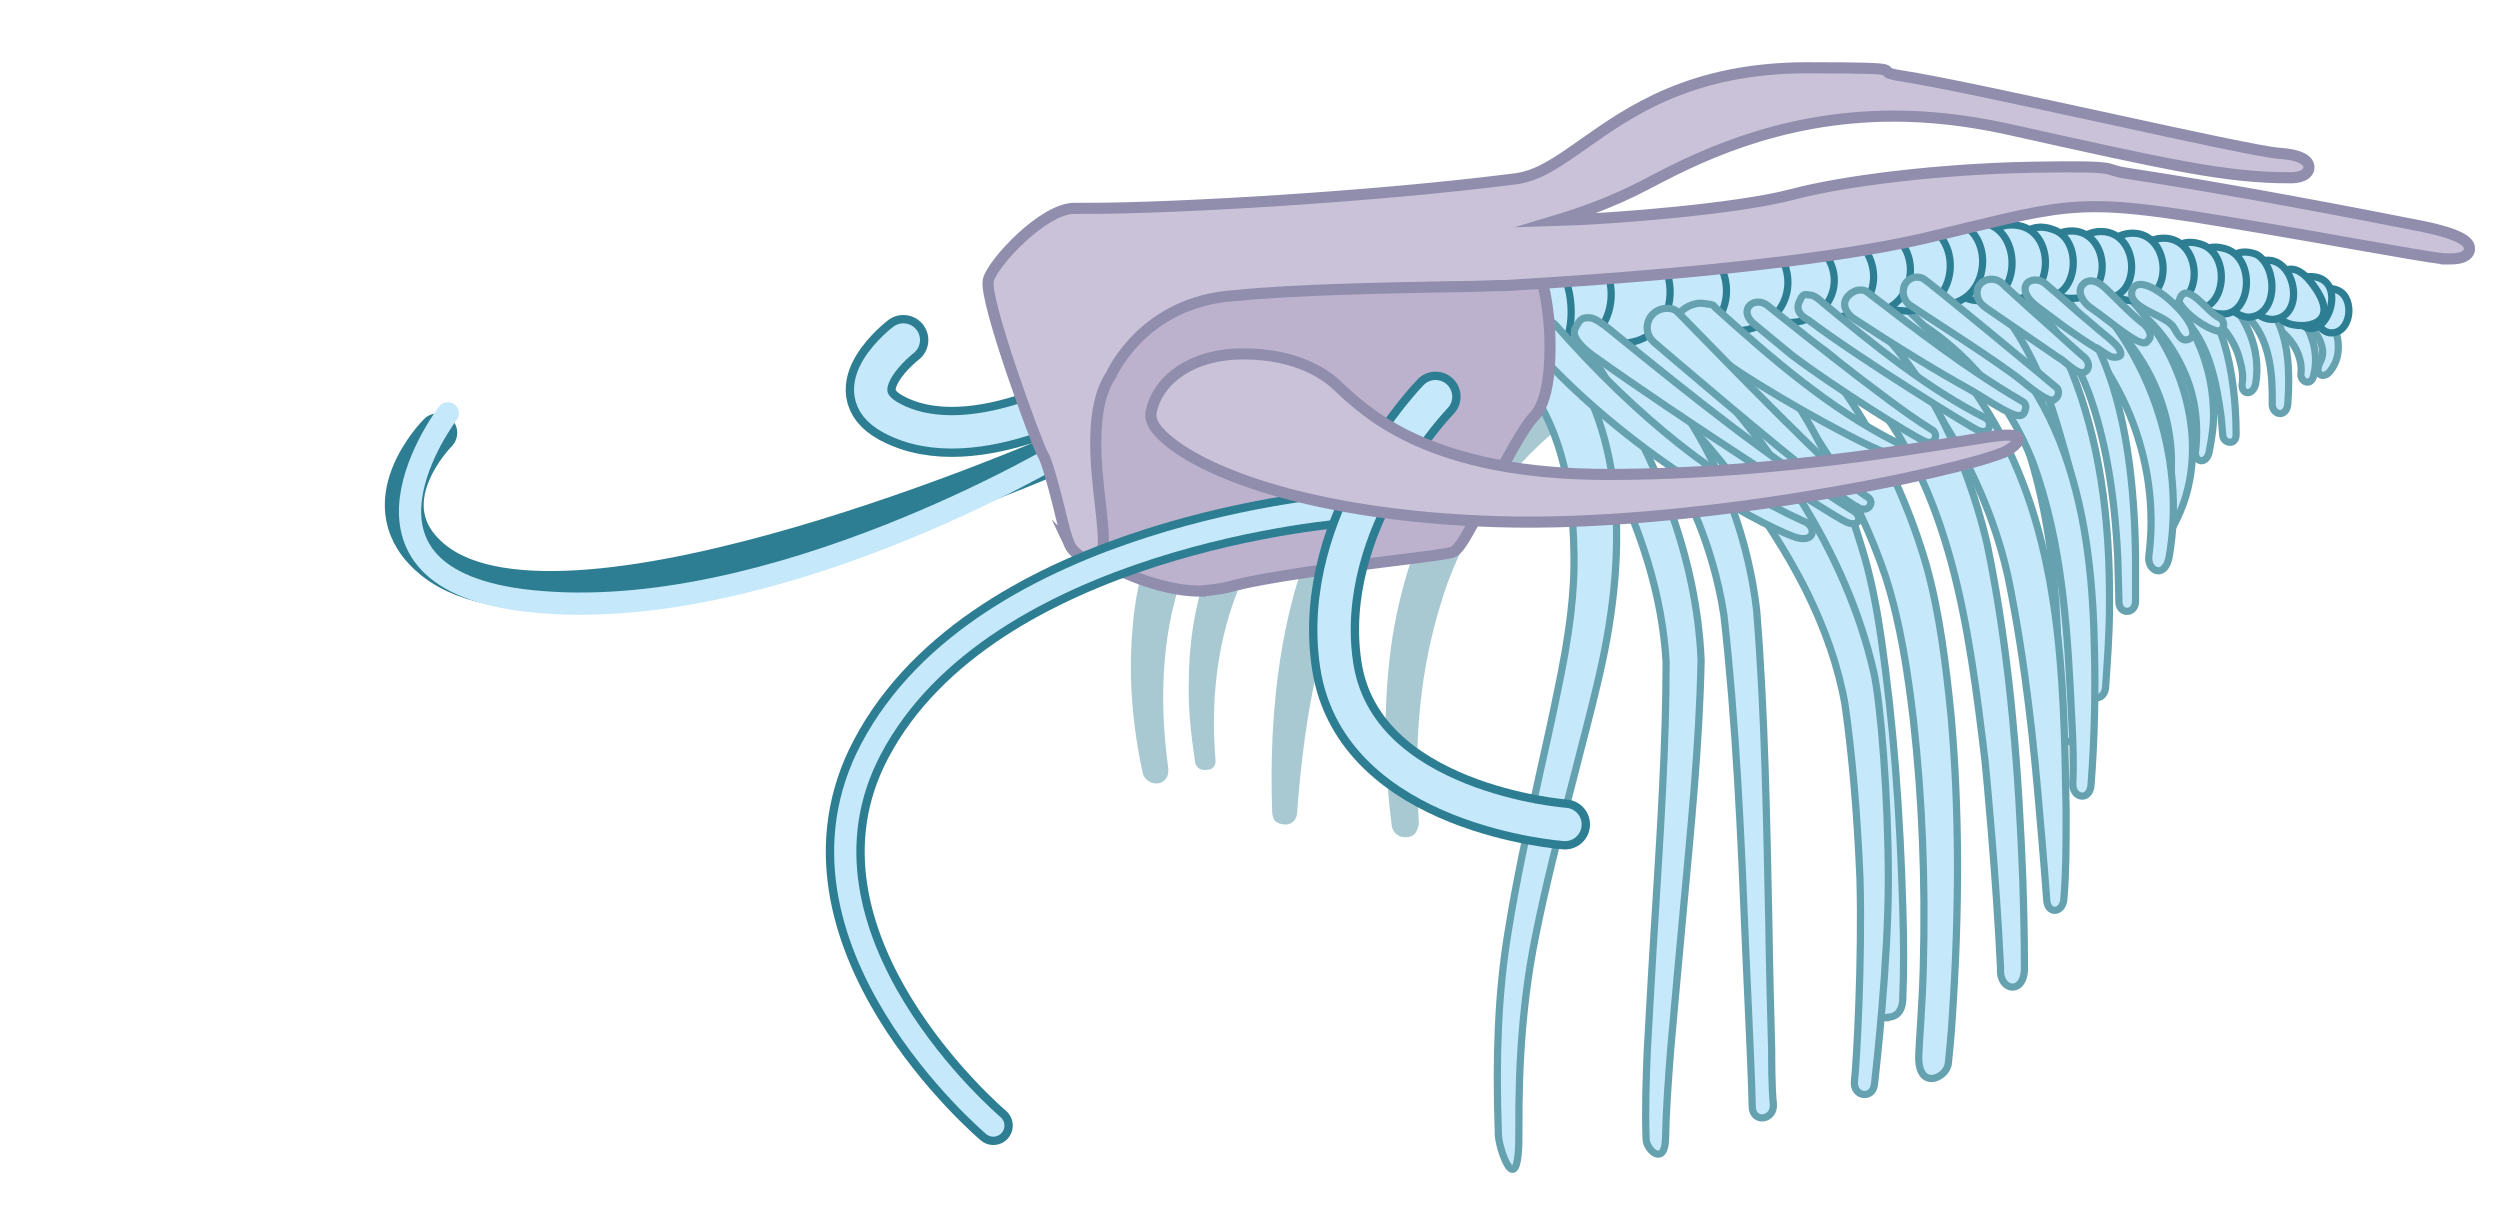 <svg id="kodai1"
		 xmlns="http://www.w3.org/2000/svg"
		 xmlns:xlink="http://www.w3.org/1999/xlink"
		  viewBox="0 0 450 220">
 <defs>
    <style>
      .cls-1 {
        stroke: #2d7e92;
      }

      .cls-1, .cls-2, .cls-3, .cls-4 {
        stroke-miterlimit: 10;
      }

      .cls-1, .cls-3 {
        fill: #c5e9fa;
        stroke-width: 1.3px;
      }

      .cls-5 {
        fill: #a8c9d2;
        stroke-width: 0px;
      }

      .cls-2 {
        fill: #bcb2ce;
      }

      .cls-2, .cls-4 {
        stroke: #908dad;
        stroke-width: 2px;
      }

      .cls-3 {
        stroke: #66a1b0;
      }

      .cls-4 {
        fill: #cac2d8;
      }
      .cls-7 {
				fill: none;
        stroke: #c5e9fa;
				stroke-width: 4px;
      }
      .cls-7_ {
				fill: none;
        stroke: #2d7e92;
				stroke-width: 7px;
      }
      .cls-8 {
				fill: none;
        stroke: #c5e9fa;
				stroke-width: 6px;
      }
      .cls-8_ {
				fill: none;
        stroke: #2d7e92;
				stroke-width: 9px;
      }
    </style>
  </defs>
  <g id="b_ashi_group" data-name="b ashi group">
    <path id="b_ahi4" data-name="b ahi4" class="cls-5" d="M208,141c-1.1,0-2-.8-2.3-1.8-2-9.2-2.6-18.1-1.8-26.5,2.1-26.5,22.6-50.4,51-59.3.6,0,1.2-.2,1.7-.2,3.3,0,5.4,2.6,5.7,5.3.3,2.6-1,5.5-4.6,6.4-20.7,5.2-37.6,19.4-44.2,36.9-4.1,10.5-5.1,22.8-3.2,36.6,0,.6,0,1.2-.4,1.7-.7,1.1-1.9.9-1.9.9h0Z"/>
    <path id="b_ahi3" data-name="b ahi3" class="cls-5" d="M216.8,138.6c-.9,0-1.6-.6-1.7-1.5-.7-4.8-1.3-9.8-1.1-14.9.1-17.9,7.6-34.2,21.7-47.4,12.1-11.2,28.9-20,47.4-24.5h1.5c4,0,6.3,3.1,6.5,6.1s-1.4,6.4-5.7,7.1c-13.7,2.3-47.1,10.8-61,39.2-4.7,9.6-6.7,21.4-5.6,34.2,0,.5-.1,1-.5,1.3-.3.4-1.5.4-1.5.4h0Z"/>
    <path id="b_ahi2" data-name="b ahi2" class="cls-5" d="M229,146.4c-.7-18.5,1.1-52,21.5-69.7,3.9-3.1,8.2-5.8,12.4-8.4,6.9-4.1,15.1-8.6,23.9-10.9,1.7-.4,2.9-.6,4.6-.7h.1c2.5,0,4.6,2,4.6,4.5s-1.9,4.6-4.4,4.7h-.4c-3.8.9-7.3,2.5-11.3,4.4-8.4,4.2-16.4,8.8-23.7,13.8-12.9,10.4-20.6,31.3-22.8,62,0,1.5-1.1,2.5-2.4,2.3s-1.9-.5-2.1-2Z"/>
    <path id="b_ahi1" data-name="b ahi1" class="cls-5" d="M252.9,150.7c-1.2,0-2.3-.9-2.4-2.2-1.5-11.8-1.5-23.3.2-34.2,1.6-9.5,4.5-18.2,8.6-25.8,10-18.6,28.6-32.5,49.8-37.1h1.1c3.6,0,5.6,2.8,5.8,5.5s-1.3,5.7-5.2,6.3c-24,3.9-44.7,22.2-51.5,45.6-3.6,11.6-4.9,24.4-3.9,39.3,0,.7-.3,1.3-.6,1.8-.6.9-1.9.8-1.9.8h0Z"/>
  </g>
  <g id="ashi">
		<g id="ashi_back">
			<path id="ashi20" class="cls-3" stroke-linejoin="round" d="M417.6,65.2c1.1-1.8.1-4.2-1.1-5.7-.4-.6-.5-1.3-.2-1.9.3-.6,1-1,1.7-1s1.2.3,1.5.9c1.5,2.6,2.2,6.4,0,9.2-1,1.5-3.1,1.1-1.9-1.5Z"/>
			<path id="ashi19" class="cls-3" stroke-linejoin="round" d="M414.2,67c.2-3-1.6-6.2-4.7-8.2-.9-.6-1.3-1.6-1-2.6s1.2-1.7,2.2-1.7,1.1.2,1.6.6c3.7,3.5,5.2,8.1,4.2,12.3-.4,2.4-2.7,1.3-2.3-.4Z"/>
			<path id="ashi18" class="cls-3" stroke-linejoin="round" d="M409,72.6c.1-5.1-.4-10.9-3.7-14.8-.4-.4-.8-.8-1.2-.9-.9-.4-1.4-1.3-1.2-2.3.2-1,1-1.7,2-1.7s.6,0,.9.2h.1c6.1,3.9,6.4,12.6,5.9,19.7-.3,2.5-2.9,1.9-2.8-.2Z"/>
			<path id="ashi17" class="cls-3" stroke-linejoin="round" d="M403.6,69c.2-1.2,0-2.7-.4-4-.8-3.6-3.4-7-6.7-9.1-.9-.6-1.3-1.6-1-2.5.3-1,1.2-1.7,2.2-1.7s1,.2,1.4.5c5.3,4.2,8,10.9,6.9,17-.6,2.2-2.7,1.8-2.4-.2Z"/>
			<path id="ashi16" class="cls-3" stroke-linejoin="round" d="M400.1,78.4c-.1-1.4-.3-3.2-.3-3.4h0c-.9-6.6-2.3-13.4-6.8-17.8-.7-.6-1.4-1.1-1.9-1.2-1.5-.5-2-1.9-1.8-3,.2-1.3,1.3-2.3,2.6-2.3s.6,0,.9,0h.1c6.9,3.7,9.6,16.1,9.6,27.5,0,2.1-2.3,1.6-2.4.2Z"/>
			<path id="ashi15" class="cls-3" stroke-linejoin="round" d="M395.2,81.2c.6-5.3-.2-10.3-2.2-14.6-2-4.4-5.1-8.4-8.9-11.3-1.1-.8-1.6-2.1-1.2-3.3.4-1.3,1.6-2.2,2.9-2.2s1.4.3,2,.8c6.5,6.1,10.3,14.4,10.6,22.8.2,2.8-.3,5.6-.8,8.2-.7,2.2-2.7,1.4-2.4-.4Z"/>
			<path id="ashi14" class="cls-3" stroke-linejoin="round" d="M389.4,92.4c4.4-13.2-1.4-29.3-13.5-37.5-1.2-.7-1.7-2-1.3-3.3.4-1.3,1.5-2.2,2.8-2.2s1.2.2,1.8.6c13.4,10.4,19.4,29.5,12.7,43.3s-3.6,1.8-2.5-.9Z"/>
			<path id="ashi13" class="cls-3" stroke-linejoin="round" d="M386.8,100c2.2-17-5-34.8-18.3-45.3-1.2-.9-1.6-2.2-1.1-3.6.5-1.3,1.7-2.3,3.1-2.3s1.5.3,2.1.8c14.1,12.5,21.1,32.5,17.8,50.9-.9,3.8-4,2.2-3.6-.5Z"/>
			<path id="ashi12" class="cls-3" stroke-linejoin="round" d="M381.4,108l-.2-7.6c-.6-12-2.3-21.5-5.2-29.6-1.9-4.9-5.1-11.9-10.9-16.1-.3-.2-.5-.4-.8-.6-.2,0-.5-.3-.8-.5-1.3-.9-1.6-2.6-.7-3.9.5-.8,1.4-1.2,2.3-1.2s1.3.2,1.8.7c11.4,8.1,17.2,24.9,17.5,51.2v7.8c0,2.5-3.2,2.5-3-.2Z"/>
			<path id="ashi11" class="cls-3" stroke-linejoin="round" d="M376.1,123.6c.1-5.8,0-11.5-.2-16.4l-.6-7c-.2-1.5-.7-5.4-.9-6.9-2.4-13.7-6.1-23.8-11.6-31.7-1.9-2.7-3.8-4.8-5.8-6-1.4-1.1-1.8-2.6-1.3-4.1s2-2.6,3.5-2.6,1.5.3,2.2.8c5.8,4.4,9,11.2,11.5,17.1,4.8,12,7,25.9,6.8,42.7,0,4.6-.4,9.8-.7,14.3-.3,2.5-3,2.3-2.9-.2Z"/>
			<path id="ashi10" class="cls-3" stroke-linejoin="round" d="M370.6,131.5c0-21.4-.3-40.1-9.4-60.9-2.7-5.4-5.2-9.2-8.1-12.2-1.7-2.3-6.2-4-4.7-7.4.9-2.5,4.5-3.4,6.1-1.4,19,17,20.9,48.9,20.4,71.4s-.4,8.7-.5,10.6-3.8,3.1-3.8-.1Z"/>
		</g>
    <path id="ashi9" class="cls-3" stroke-linejoin="round" d="M373.1,141c.2-4.1,0-8.1-.2-11.9-.7-14.6-1.5-31.2-7.1-46.2-4.3-10.8-11.9-19.8-21.4-25.5-1.2-.7-1.7-2-1.3-3.3.4-1.3,1.5-2.2,2.8-2.2s1,0,1.5.4c25.4,14.3,29.2,42.1,29.6,64.7.2,8.1,0,16.2-.6,24.1-.1,3.2-3.4,2.7-3.3-.1Z"/>
    <path id="ashi8" class="cls-3" stroke-linejoin="round" d="M368.4,161.8s-.8-10.5-1.2-14.6c-1-12.1-2.6-28-5.7-43.1-1.9-8.8-5.4-17.5-10.3-25.9-4.8-8.1-9.7-14.2-15.1-18.9h0c-.2-.2-.6-.5-1.3-1l-1.2-.8c-1.4-.9-2.1-2.4-1.6-4s1.9-2.7,3.4-2.7,1.2.2,1.8.4c9.1,5.6,15.3,14.4,20.7,23.1,13.1,21.3,13.6,46.8,14,71.5v1.7c0,4.7,0,9.5-.4,14.3-.2,2.7-3.1,2.8-3.1,0Z"/>
    <path id="ashi7" class="cls-3" stroke-linejoin="round" d="M360.1,174.3c-.8-16.8-2.6-35.5-2.8-37.4-2.9-24-6-48.9-22-67.4-3.7-4-6.9-7-11-8.9-2.7-1.3-3.2-3.7-2.7-5.5.5-2.3,2.5-3.9,4.7-3.9s1.6.2,2.4.6c19.8,11.5,27.2,38.3,29,46.2,4.3,20.7,5.7,42.1,6.4,60.2.2,6.2.3,11.3.3,16.1s-4.6,4.2-4.3,0Z"/>
    <path id="ashi6" class="cls-3" stroke-linejoin="round" d="M345.4,189.5c0-1.1.7-10.1.8-15.6.4-15.2-.2-30.2-1.8-44.4-1-8.4-2.3-17.3-5-25.7-5.1-15.2-13.7-29-24.9-39.7-1-.9-2.1-1.9-3.1-2.8-1.7-1.4-2.3-3.5-1.5-5.4.7-2,2.6-3.4,4.6-3.4s2.3.4,3.3,1.3c13.5,12.8,23.5,29.3,28.9,47.8,2.5,8.9,3.6,18.4,4.5,27.3,1.5,17.1,1.5,34.9.2,54.4-.1,2-.6,7.4-.7,8.1-.3,2.8-5.8,5.1-5.3-1.9Z"/>
    <path id="ashi5" class="cls-3" stroke-linejoin="round" d="M339.8,183.2c-2.7,0-2.5-2.7-2.5-3.4,0-9.9-.4-20.7-1.4-32-2.5-25.7-5.2-52.3-23.1-73.6-2.7-3.2-6.3-7.2-10.6-10.4-1.9-1.4-2.7-3.5-2-5.7s2.5-3.8,4.7-4,2.5.3,3.7,1.1c12,10.6,21.2,25.5,26.5,43.3,1.5,4.8,2.6,10.1,3.5,16.3,2.2,15.2,3.4,31.1,3.9,48.6.2,6.2.2,11.3,0,16.2,0,2.9-1.6,3.5-2.7,3.5Z"/>
    <path id="ashi4" class="cls-3" stroke-linejoin="round" d="M333.8,194.6c.4-3.4,1.4-21.9,1-36.3-.5-11.9-1.4-22.3-2.7-31.5-1.2-6.8-3.6-13.7-7.1-20.7-4.9-9.7-11.6-19.2-20.4-29.1-4.4-4.9-8.6-9.1-12.7-12.5-1.4-1.2-1.8-2.9-1.2-4.6.6-1.7,2.3-2.8,3.9-2.8s1.9.4,2.8,1.1c21.6,20.3,35,41.4,39.9,62.9,1.2,5.4,2.6,22.2,2.6,37.2s-2.2,34.2-2.5,36.9-3.9,2.3-3.6-.6Z"/>
    <path id="ashi3" class="cls-3" stroke-linejoin="round" d="M315.4,199.2c0-.6-.2-6.9-.3-8.7,0,0-.6-13.8-.9-20.1-.8-19.8-1.7-40.2-3.9-59.7-1-6.5-2.9-12.9-5.4-18.6-4-9.3-10-17.7-17.2-24.4-1.1-1-2.2-2-3.1-2.7-1.5-1.2-2-2.9-1.5-4.6.6-1.7,2.2-2.9,3.9-2.9s1.8.3,2.6,1c14.6,12.9,24.3,31.6,26.6,51.4,1.5,18.6,1.8,38,2.2,56.7.1,7.4.3,15,.5,22.4,0,1.7,0,6.8.3,9.7s-3.7,3.6-3.8.5Z"/>
    <path id="ashi2" class="cls-3" stroke-linejoin="round" d="M296.3,205.1c-.2-5.4,0-10.7.2-15.8,0,0,1-18.1,1.5-25.7.9-14.6,1.9-29.6,1.9-44.5-.7-11.8-4.4-24-11.4-37.4-2.9-5.6-6-10.7-9.2-15.1-.8-1.2-.9-2.6-.3-3.8s2-2.1,3.4-2.1,2.2.6,2.9,1.6c13,19.1,20.1,38.1,20.9,56.5-.3,15.2-1.9,30.9-3.3,46.1-.7,7.3-2.2,24.3-2.2,24.3-.4,5.2-.8,10.6-.9,15.7s-3.4,2.2-3.5.2Z"/>
    <path id="ashi1" class="cls-3" stroke-linejoin="round" d="M269.7,203.8c-.5-13.9,0-25.2,1.7-35.7,1.5-9.5,3.6-19,5.6-28.2,1.1-5,2.3-10.2,3.3-15.2,2.2-10.4,3.2-18.2,3-25.5-.2-13.1-3.1-23.1-8.8-30.5-1.3-1.3-1.6-3.1-.9-4.7.7-1.7,2.4-2.8,4.2-2.8s2.4.5,3.3,1.6c10.3,14,12.6,33.8,6.7,59.1-1.4,6.1-3.1,12.3-4.6,18.3-2.5,9.5-5,19.2-6.9,28.8-2,10.1-3,21.2-2.9,34.8s-3.9,2.7-3.7,0Z"/>
  </g>
  <g id="hone">
    <path id="hone24" class="cls-1" d="M419.3,59.9c-4.1-.8-3.1-9.8,1.6-7.6,3.1,1.5,2.3,8-1.6,7.6Z"/>
    <path id="hone23" class="cls-1" d="M412.9,56.6c-.8-2.3-.3-6.1,2.4-6.8,8.9-.7,2.4,15.4-2.4,6.8Z"/>
    <path id="hone22" class="cls-1" d="M412.1,58.3c-6.3-2-2.1-15,3.8-7.6s-.4,8.6-3.8,7.6Z"/>
    <path id="hone21" class="cls-1" d="M409.1,57.5c-5.9,0-7-11.6-.2-10.6,4.6.9,5.8,10.2.2,10.6Z"/>
    <path id="hone20" class="cls-1" d="M404.6,57.1c-6.8-.8-6.2-14.3,1.6-11.3,3.9,2.3,3.9,11.2-1.6,11.3Z"/>
    <path id="hone19" class="cls-1" d="M399.7,56.5c-6.9-.2-7.3-13.9.6-11.8,5.9,1.4,5.1,12.4-.6,11.8Z"/>
    <path id="hone18" class="cls-1" d="M395,55.6c-6.9-.4-7.1-14.1,1-11.7,5.7,1.6,4.8,12.2-1,11.7Z"/>
    <path id="hone17" class="cls-1" d="M389.8,55c-7.1.5-8-11.4-.9-12.1,7.4-.7,8.4,12.1.9,12.1Z"/>
    <path id="hone16" class="cls-1" d="M384.2,54.1c-7.1.5-8-11.4-.9-12.1,7.4-.7,8.4,12.1.9,12.1Z"/>
    <path id="hone15" class="cls-1" d="M378.5,53.8c-7.1.5-8-11.4-.9-12.1,7.5-.7,8.4,12.1.9,12.1Z"/>
    <path id="hone14" class="cls-1" d="M373.2,53.7c-7.1.5-8-11.4-.9-12.1,7.5-.7,8.4,12.1.9,12.1Z"/>
    <path id="hone13" class="cls-1" d="M367,53.3c-8-.6-5.7-15,2.5-12,5.8,1.8,4.6,13.6-2.5,12Z"/>
    <path id="hone12" class="cls-1" d="M361.9,53.7c-8-.6-7-14.6,1.4-13.1,7.1,1.2,6.3,14.2-1.4,13.1Z"/>
    <path id="hone11" class="cls-1" d="M355.7,54.1c-7.8-.6-7.5-15.1,1-14,7.6.9,7.3,14.9-1,14Z"/>
    <path id="hone10" class="cls-1" d="M349,54.8c-8-.3-8.6-15.3,0-15.2,10.8-.7,10.2,15.9,0,15.2Z"/>
    <path id="hone9" class="cls-1" d="M341.9,55.9c-9.9-.6-9-16.5.8-16.2,11.8,0,10.7,17.6-.8,16.2Z"/>
    <path id="hone8" class="cls-1" d="M333.9,56.4c-10.5,0-9-16,1.1-15.6,12.5-.4,11.5,17.3-1.1,15.6Z"/>
    <path id="hone7" class="cls-1" d="M328.8,57.3c-9.6,0-11.9-13.8-2-15.7,12.2-2,14.8,15.7,2,15.7Z"/>
    <path id="hone6" class="cls-1" d="M320.6,58c-16.5-3-7.9-23.6,6.2-14.1,6.8,5.6,2.6,15.1-6.2,14.1Z"/>
    <path id="hone5" class="cls-1" d="M311,59.6c-12-.6-11.3-17.4.5-17.8,13.8,0,13.9,18.4-.5,17.8Z"/>
    <path id="hone4" class="cls-1" d="M301,61.1c-6.9.1-12.7-8.1-8.5-14.2,3.3-5,12.3-5.9,16.1-.7,5,6.5.9,15.4-7.5,14.9Z"/>
    <path id="hone3" class="cls-1" d="M291,61.8c-11.8-.8-12.8-18.1-.5-19.1,12.9-.8,13.9,19.6.5,19.1Z"/>
    <path id="hone2" class="cls-1" d="M280.3,62.5c-14.1-.9-11.1-22.9,3.1-19,10.1,3.3,8.3,19.7-3.1,19Z"/>
    <path id="hone1" class="cls-1" d="M272,66.5c-2.4,0-4.8-.5-6.4-1.4-2.9-1.6-5-5.7-5.2-10.2-.2-4.8,2.4-10,8.6-10.8,1.3-.2,2.5-.3,3.5-.3,4.1,0,6.7,1.5,8.5,4.7,2.8,5.2,2.3,13.1-1.1,15.6-2.7,2-5.8,2.5-7.9,2.5h0Z"/>
  </g>
  <g id="s_ashi">
    <path id="s_ashi13" class="cls-3" stroke-linejoin="round" d="M399.2,59.6c-2.2-.5-5.9-3.1-7-5.3,1.1-4.5,5.3,2.2,7.3,2.9,1.1.6,1,2.2-.3,2.4Z"/>
    <path id="s_ashi12" class="cls-3" stroke-linejoin="round" d="M393.9,61.1c-1.7.6-2.2-2-3.1-2.7-1.8-1.9-8-3.1-7-6.2,1.7-4.5,14.2,7.5,10.1,8.9Z"/>
    <path id="s_ashi11" class="cls-3" stroke-linejoin="round" d="M386.4,61.6c-1.4.9-6.7-3.9-9.8-6-1.6-1-3.3-3.4-1.2-4.8,1.3-.7,2.6.2,3.6,1.1,2.1,2,4.3,4.4,6.6,6.2,1,.7,2.2,2.5.8,3.4Z"/>
    <path id="s_ashi10" class="cls-3" stroke-linejoin="round" d="M377.5,62.8c-3.2-2-5.9-3.9-8.9-6.2-1.4-1.1-3.4-2.2-4-4-.6-2.3,2.2-2.8,3.6-1.5,2.8,2.3,5.5,4.9,8.7,7.5,1.5,1.4,3.9,3,4.6,4.3s-.2,1.4-1,1.4-2.1-1.1-3.1-1.7Z"/>
    <path id="s_ashi9" class="cls-3" stroke-linejoin="round" d="M370.7,64.5c-4.2-2.9-10.9-7.5-13.1-9-.7-.5-1.3-1-1.6-1.9-.9-3.1,2.9-4.5,4.8-2.2,1.5,1.4,5.6,5.1,9.1,8.2,2,1.8,3.4,3.1,4.9,4.4,1,.7,1.5,1.8.8,2.7-1.2,1.4-3.6-1.5-5-2.3Z"/>
    <path id="s_ashi8" class="cls-3" stroke-linejoin="round" d="M364.1,68.7c-4.4-3.6-17.6-11.9-20.2-13.7-1.7-1-1.8-3.9,0-4.8.6-.4,1.5-.4,2.2-.1.9.4,22.2,18.1,24,19.6.7.5.5,1.8-.3,2.2,0,0-.4,1.2-5.7-3.2Z"/>
    <path id="s_ashi7" class="cls-3" stroke-linejoin="round" d="M354.9,70.3c-6.5-3.6-13.2-7.7-21.6-13.2-3.1-2.9.3-4.9,1.4-4.9s1.1.2,1.7.6c8.6,6.6,17.5,13.5,27.2,19.2.5.3,1.5.6.8,2.2s-3.2,0-9.5-3.9Z"/>
    <path id="s_ashi6" class="cls-3" stroke-linejoin="round" d="M355.9,77.4c-1.1-.5-20.7-12.5-30.4-19.8,0,0-2.5-1.1-1.7-3.1s1.1-1.4,2-1.4,2.2,1.3,2.2,1.3c9.2,7.6,18.8,15.5,29.5,20.9,1.1.7.8,3.2-1.6,2.1Z"/>
    <path id="s_ashi5" class="cls-3" stroke-linejoin="round" d="M346.6,79.5c-1.9-.7-16.6-9.9-24.1-15.6l-6.9-5.7c-2.9-2.6.4-5.1,2.7-3.1l2,1.6c6.4,5.1,13.1,10.4,19.7,15.3,2.3,1.7,4.9,3.6,7.8,5.4,1.1.6.7,2.8-1.2,2.1Z"/>
    <path id="s_ashi4" class="cls-3" stroke-linejoin="round" d="M340.2,81.7c-3.2-.7-18.4-9-27.2-14.8-3.3-2.2-6-4.1-8.5-6-5.7-3.7-.4-6.6,2-6.3s1.7.3,2.4.9c10.2,9.2,20.4,18,32.2,24,1.7.8,1.4,2.7-.9,2.2Z"/>
    <path id="s_ashi3" class="cls-3" stroke-linejoin="round" d="M334.1,91.1c-.2,0-3-1.9-4.3-2.9-10.3-7.9-32.1-26.6-32.1-26.6-1.1-1-1.5-2.4-1-3.8.5-1.4,1.9-2.3,3.3-2.3s1.7.4,2.4,1.1c1.9,1.9,22.4,23.2,31.5,31.2.6.5,1.6,1.3,2.3,1.7,1.4.9,0,3.2-2.1,1.6Z"/>
    <path id="s_ashi2" class="cls-3" stroke-linejoin="round" d="M332.4,94c-2.9-1.3-30.7-19.3-45.1-29.6,0,0-4.8-3.1-3.8-5.2s1.5-2,2.7-2,4.4,2.8,4.4,2.8c13.7,11.1,27.8,22.5,42.9,31.9,1.8,1,1.3,3.1-1.1,2.1Z"/>
    <path id="s_ashi1" class="cls-3" stroke-linejoin="round" d="M323.5,96.8c-3.5-.9-28.8-13.3-47.7-34.5-.5-.6-1.4-2.5.1-4s3.6-.4,4.1.2c15,17,29.6,28.5,44.6,35.3,2.2.7,2.4,3.9-1.1,3Z"/>
  </g>
  <path id="hand_r_b" class="cls-8_" stroke-linejoin="round" stroke-linecap="round" d="M162.6,61.2s-11.6,8.9-2.2,14c15.2,8.3,38.8-6.4,38.8-6.4"/>
  <path id="hand_r" class="cls-8" stroke-linejoin="round" stroke-linecap="round" d="M162.6,61.2s-11.6,8.9-2.2,14c15.2,8.3,38.8-6.4,38.8-6.4"/>
	<path id="hair_r_b" class="cls-7_" stroke-linejoin="round" stroke-linecap="round" d="M78.8,77.9s-13.1,13.1-.7,23c24.4,19.4,113.5-19.8,113.5-19.8"/>
	<path id="hair_r" class="cls-7" stroke-linejoin="round" stroke-linecap="round" d="M80.6,74.4s-22.7,29.8,14.9,33.8c43.4,4.6,96.1-27,96.1-27"/>
  <g id="atama">
    <path id="atama2" class="cls-2" d="M216.1,106.4c-9.1,0-18.7-5.8-19.1-6.1-.3-.2-.4-.4-.5-.7-.2-1.5-5.3-37.6-4.9-44.7,0-1.6.3-5.2,33.8-9.3,15.4-1.8,31.1-3,35.5-3.3h.7c4.6,0,11.7,3.3,14.4,5.5,2.2,1.8,2.8,9.8,2.9,11.3.2,2.9.5,12.5-2.8,15.9-2,2.1-5.2,8.2-8,13.6-3.9,7.5-5.4,10.4-6.7,10.8-.8.3-4,.7-10.4,1.5-9.5,1.2-23.7,3-30,4.8-1.5.4-4.9.7-4.9.7Z"/>
    <path id="atama1" class="cls-4" d="M192.6,98.2c-.7-1.5-1.1-3.2-2-6.9-.9-3.6-2.2-8.5-2.9-9.5-.9-1.4-10.7-27.9-9.8-31.4.8-3.1,9.9-12.9,15.5-12.9h2.7c14.9,0,50.8-2,76.6-5.3,4.2-.5,7.8-3.1,12.5-6.4,8.1-5.7,19.2-13.6,40.1-13.6s10.8.5,16.6,1.4c7.7,1.2,23.1,4.6,37.9,7.8,14.2,3.1,27.6,6,30.5,6.2,3.5.2,5.4,1.2,5.3,2.6,0,.5-.4,1.8-3.4,1.8-11.4,0-21.4-2.2-51-8.8-6.9-1.5-13.7-2.3-20.3-2.3-21.4,0-36.6,8.1-44.8,12.4-6.1,3.2-12,5.2-16,6.4,10.4-.3,32.7-2.1,42.5-4.7,9-2.4,26.3-4.6,43.3-4.9s12.1.4,17,1.1c19.1,2.9,42.8,7.5,52.9,9.5,7.9,1.6,8.8,3.1,8.7,4.2,0,.6-.6,1.7-3.4,1.7s-.8,0-1.2,0c-2.5-.3-8.3-1.3-16.2-2.7-7.8-1.4-17.6-3.1-28.8-4.9-7.8-1.2-13.1-1.8-17.7-1.8-7.3,0-12.9,1.4-22.9,3.8-2.4.6-5,1.2-7.9,1.9-10.3,2.4-31.7,5.9-75.3,8.5h-1c-1.3,0-4.2.2-8.4.2-10.7.2-28.6.5-39.3,1.6-16.7,1-22.4,14.3-22.4,14.3-3.9,5.7-2.8,16-1.9,23.5.5,4.8.8,7.4.1,8.7-1,2.9-4.9,0-5.6-1.5Z"/>
  </g>
  <path id="hair_l_b" class="cls-7_" stroke-linejoin="round" stroke-linecap="round" d="M178.8,202.6s-40-33.8-22-67.8c20.4-38.6,85.3-43.4,85.3-43.4"/>
  <path id="hair_l" class="cls-7" stroke-linejoin="round" stroke-linecap="round" d="M178.8,202.6s-40-33.8-22-67.8c20.4-38.6,85.3-43.4,85.3-43.4"/>
  <path id="hand_l_b" class="cls-8_" stroke-linejoin="round" stroke-linecap="round" d="M281.7,148.4s-37.2-2.7-41.1-28.7,17.8-48.3,17.8-48.3"/>
  <path id="hand_l" class="cls-8" stroke-linejoin="round" stroke-linecap="round" d="M281.7,148.4s-37.2-2.7-41.1-28.7,17.8-48.3,17.8-48.3"/>
  <path id="tsuno" class="cls-4" d="M208.3,77.4c-.9-1.1-1.3-2.2-1.1-3.2.9-5.1,6.5-10.5,16.6-10.5s15.2,4.1,16.8,5.6c5.5,5.2,16.9,16.1,48.9,16.1s62-5.9,69.6-6.9,3,2.5,1.1,3.1c-9.2,3.6-55.4,13.4-90.7,12.3s-55.7-9.9-61.2-16.5Z"/>
	
	
	
	<animate xlink:href="#s_ashi1"
					  attributeType="XML" attributeName="d" repeatCount="indefinite"
					  dur="0.8s"
					 	keyTimes="0; 0.5; 1"
					  begin="-0.6s"
					 	values="
										M323.5,96.8c-3.5-.9-28.8-13.3-47.7-34.5-.5-.6-1.4-2.5.1-4s3.6-.4,4.1.2c15,17,29.6,28.5,44.6,35.3,2.2.7,2.4,3.9-1.1,3Z;
										M332.5,92.3c-3.6-.6-31.7-10.5-56-29.8-.7-.5-2.1-2.3-1-4s3.4-.7,4.1-.2c19.3,15.5,36.7,25.6,53.2,30.9,2.3.4,3.4,3.7-.3,3.1Z;
										M323.5,96.8c-3.5-.9-28.8-13.3-47.7-34.5-.5-.6-1.4-2.5.1-4s3.6-.4,4.1.2c15,17,29.6,28.5,44.6,35.3,2.2.7,2.4,3.9-1.1,3Z
										"
					 	/>
	<animate xlink:href="#s_ashi2"
					  attributeType="XML" attributeName="d" repeatCount="indefinite"
					  dur="0.8s"
					 	keyTimes="0; 0.5; 1"
					  begin="-0.4s"
					 	values="
										M332.4,94c-2.9-1.3-30.7-19.3-45.1-29.6,0,0-4.8-3.1-3.8-5.2s1.5-2,2.7-2,4.4,2.8,4.4,2.8c13.7,11.1,27.8,22.5,42.9,31.9,1.8,1,1.3,3.1-1.1,2.1Z;
										M340.1,91.4c-3.2-1.1-35-17.6-51.7-27.1,0,0-5.5-2.8-5-5s1-2.1,2.2-2.1,5,2.6,5,2.6c16.2,10.3,32.8,20.9,50,29.5,2.1.9,2,3.1-.6,2.1Z;
										M332.4,94c-2.9-1.3-30.7-19.3-45.1-29.6,0,0-4.8-3.1-3.8-5.2s1.5-2,2.7-2,4.4,2.8,4.4,2.8c13.7,11.1,27.8,22.5,42.9,31.9,1.8,1,1.3,3.1-1.1,2.1Z
										"
					 	/>
	<animate xlink:href="#s_ashi3"
					  attributeType="XML" attributeName="d" repeatCount="indefinite"
					  dur="0.8s"
					 	keyTimes="0; 0.5; 1"
					  begin="-0.2s"
					 	values="
										M334.1,91.1c-.2,0-3-1.9-4.3-2.9-10.3-7.9-32.1-26.6-32.1-26.6-1.1-1-1.5-2.4-1-3.8.5-1.4,1.9-2.3,3.3-2.3s1.7.4,2.4,1.1c1.9,1.9,22.4,23.2,31.5,31.2.6.5,1.6,1.3,2.3,1.7,1.4.9,0,3.2-2.1,1.6Z;
										M344.6,89.8c-.2,0-3.6-1.8-5.2-2.8-12.6-7.5-40-25.5-40-25.5-1.4-1-2.2-2.3-2.1-3.7,0-1.4,1.2-2.3,2.6-2.4s1.8.3,2.7,1c2.5,1.8,29.3,22.4,40.7,30.1.7.5,2,1.2,2.8,1.6,1.7.8.9,3.2-1.6,1.6Z;
										M334.1,91.1c-.2,0-3-1.9-4.3-2.9-10.3-7.9-32.1-26.6-32.1-26.6-1.1-1-1.5-2.4-1-3.8.5-1.4,1.9-2.3,3.3-2.3s1.7.4,2.4,1.1c1.9,1.9,22.4,23.2,31.5,31.2.6.5,1.6,1.3,2.3,1.7,1.4.9,0,3.2-2.1,1.6Z
										"
					 	/>
	<animate xlink:href="#s_ashi4"
					  attributeType="XML" attributeName="d" repeatCount="indefinite"
					  dur="0.8s"
					 	keyTimes="0; 0.5; 1"
					  begin="0s"
					 	values="
										M340.2,81.7c-3.2-.7-18.4-9-27.2-14.8-3.3-2.2-6-4.1-8.5-6-5.7-3.7-.4-6.6,2-6.3s1.7.3,2.4.9c10.2,9.2,20.4,18,32.2,24,1.7.8,1.4,2.7-.9,2.2Z;
										M347.7,80.2c-3.4-.6-21.1-8.2-31.7-13.7-4-2.1-7.2-3.8-10.3-5.6-6.8-3.5-2.4-6.5,0-6.3s1.8.2,2.7.8c13,8.7,25.9,17.1,39.5,22.6,1.9.8,2.3,2.7-.2,2.2Z;
										M340.2,81.7c-3.2-.7-18.4-9-27.2-14.8-3.3-2.2-6-4.1-8.5-6-5.7-3.7-.4-6.6,2-6.3s1.7.3,2.4.9c10.2,9.2,20.4,18,32.2,24,1.7.8,1.4,2.7-.9,2.2Z
										"
					 	/>
	<animate xlink:href="#s_ashi5"
					  attributeType="XML" attributeName="d" repeatCount="indefinite"
					  dur="0.8s"
					 	keyTimes="0; 0.5; 1"
					  begin="-0.6s"
					 	values="
										M346.6,79.5c-1.9-.7-16.6-9.9-24.1-15.6l-6.9-5.7c-2.9-2.6.4-5.1,2.7-3.1l2,1.6c6.4,5.1,13.1,10.4,19.7,15.3,2.3,1.7,4.9,3.6,7.8,5.4,1.1.6.7,2.8-1.2,2.1Z;
										M352.9,77.3c-2.1-.6-19.3-8.7-28.3-13.9l-8.5-5.2c-3.6-2.4-1-5,1.8-3.2l2.4,1.5c7.8,4.6,15.9,9.4,23.9,13.8,2.8,1.5,5.9,3.2,9.3,4.8,1.2.5,1.5,2.7-.6,2.1Z;
										M346.6,79.5c-1.9-.7-16.6-9.9-24.1-15.6l-6.9-5.7c-2.9-2.6.4-5.1,2.7-3.1l2,1.6c6.4,5.1,13.1,10.4,19.7,15.3,2.3,1.7,4.9,3.6,7.8,5.4,1.1.6.7,2.8-1.2,2.1Z
										"
					 	/>
	<animate xlink:href="#s_ashi6"
					  attributeType="XML" attributeName="d" repeatCount="indefinite"
					  dur="0.8s"
					 	keyTimes="0; 0.5; 1"
					  begin="-0.4s"
					 	values="
										M355.9,77.4c-1.1-.5-20.7-12.5-30.4-19.8,0,0-2.5-1.1-1.7-3.1s1.1-1.4,2-1.4,2.2,1.3,2.2,1.3c9.2,7.6,18.8,15.5,29.5,20.9,1.1.7.8,3.2-1.6,2.1Z;
										M362.2,74.8c-1.3-.4-24.2-10.8-35.9-17.3,0,0-2.8-.9-2.6-2.9s.7-1.5,1.6-1.5,2.6,1.1,2.6,1.1c11.3,6.8,23.1,13.9,35.4,18.4,1.3.6,1.7,3-1,2.2Z;
										M355.9,77.4c-1.1-.5-20.7-12.5-30.4-19.8,0,0-2.5-1.1-1.7-3.1s1.1-1.4,2-1.4,2.2,1.3,2.2,1.3c9.2,7.6,18.8,15.5,29.5,20.9,1.1.7.8,3.2-1.6,2.1Z
										"
					 	/>
	<animate xlink:href="#s_ashi7"
					  attributeType="XML" attributeName="d" repeatCount="indefinite"
					  dur="0.8s"
					 	keyTimes="0; 0.5; 1"
					  begin="-0.2s"
					 	values="
										M354.9,70.3c-6.5-3.6-13.2-7.7-21.6-13.2-3.1-2.9.3-4.9,1.4-4.9s1.1.2,1.7.6c8.6,6.6,17.5,13.5,27.2,19.2.5.3,1.5.6.8,2.2s-3.2,0-9.5-3.9Z;
										M359.4,68.8c-7.5-3.2-15.3-6.8-25.1-11.7-3.9-2.7-1-4.8,0-4.9s1.2.1,1.9.5c10.4,6,21.1,12.3,32.4,17.3.6.3,1.6.5,1.4,2.1s-3.2.2-10.5-3.3Z;
										M354.9,70.3c-6.5-3.6-13.2-7.7-21.6-13.2-3.1-2.9.3-4.9,1.4-4.9s1.1.2,1.7.6c8.6,6.6,17.5,13.5,27.2,19.2.5.3,1.5.6.8,2.2s-3.2,0-9.5-3.9Z
										"
					 	/>
	<animate xlink:href="#s_ashi8"
					  attributeType="XML" attributeName="d" repeatCount="indefinite"
					  dur="0.8s"
					 	keyTimes="0; 0.5; 1"
					  begin="0s"
					 	values="
										M364.1,68.7c-4.4-3.6-17.6-11.9-20.2-13.7-1.7-1-1.8-3.9,0-4.8.6-.4,1.5-.4,2.2-.1.9.4,22.2,18.1,24,19.6.7.5.5,1.8-.3,2.2,0,0-.4,1.2-5.7-3.2Z;
										M368.4,67.6c-5.3-3.4-20.7-11-23.8-12.6-2-.9-2.8-3.7-1.2-4.7.5-.4,1.4-.4,2.2-.2,1.1.3,26.9,16.9,29.1,18.3.8.4,1,1.7.2,2.2,0,0,0,1.2-6.5-2.9Z;
										M364.1,68.7c-4.4-3.6-17.6-11.9-20.2-13.7-1.7-1-1.8-3.9,0-4.8.6-.4,1.5-.4,2.2-.1.9.4,22.2,18.1,24,19.6.7.5.5,1.8-.3,2.2,0,0-.4,1.2-5.7-3.2Z
										"
					 	/>
	<animate xlink:href="#s_ashi9"
					  attributeType="XML" attributeName="d" repeatCount="indefinite"
					  dur="0.8s"
					 	keyTimes="0; 0.5; 1"
					  begin="-0.6s"
					 	values="
										M370.7,64.5c-4.2-2.9-10.9-7.5-13.1-9-.7-.5-1.3-1-1.6-1.9-.9-3.1,2.9-4.5,4.8-2.2,1.5,1.4,5.6,5.1,9.1,8.2,2,1.8,3.4,3.1,4.9,4.4,1,.7,1.5,1.8.8,2.7-1.2,1.4-3.6-1.5-5-2.3Z;
										M374.3,63.8c-5-2.5-13-6.6-15.6-7.9-.8-.4-1.6-.9-2.1-1.7-1.7-3,1.6-4.6,4.2-2.5,1.9,1.3,7,4.6,11.4,7.4,2.5,1.6,4.3,2.8,6.1,4,1.2.6,2,1.7,1.5,2.6-.8,1.5-4-1.2-5.6-1.9Z;
										M370.7,64.5c-4.2-2.9-10.9-7.5-13.1-9-.7-.5-1.3-1-1.6-1.9-.9-3.1,2.9-4.5,4.8-2.2,1.5,1.4,5.6,5.1,9.1,8.2,2,1.8,3.4,3.1,4.9,4.4,1,.7,1.5,1.8.8,2.7-1.2,1.4-3.6-1.5-5-2.3Z
										"
					 	/>
	<animate xlink:href="#s_ashi10"
					  attributeType="XML" attributeName="d" repeatCount="indefinite"
					  dur="0.8s"
					 	keyTimes="0; 0.5; 1"
					  begin="-0.4s"
					 	values="
										M377.5,62.8c-3.2-2-5.9-3.9-8.9-6.2-1.4-1.1-3.4-2.2-4-4-.6-2.3,2.2-2.8,3.6-1.5,2.8,2.3,5.5,4.9,8.7,7.5,1.5,1.4,3.9,3,4.6,4.3s-.2,1.4-1,1.4-2.1-1.1-3.1-1.7Z;
										M379.8,62.1c-3.5-1.8-6.7-3.6-10.1-5.6-1.6-1-3.8-1.9-4.8-3.7-1-2.3,1.6-2.9,3.3-1.7,3.3,2.1,6.5,4.5,10.2,6.9,1.8,1.3,4.5,2.8,5.5,4s.1,1.4-.7,1.5-2.3-1-3.4-1.5Z;
										M377.5,62.8c-3.2-2-5.9-3.9-8.9-6.2-1.4-1.1-3.4-2.2-4-4-.6-2.3,2.2-2.8,3.6-1.5,2.8,2.3,5.5,4.9,8.7,7.5,1.5,1.4,3.9,3,4.6,4.3s-.2,1.4-1,1.4-2.1-1.1-3.1-1.7Z
										"
					 	/>
	<animate xlink:href="#s_ashi11"
					  attributeType="XML" attributeName="d" repeatCount="indefinite"
					  dur="0.8s"
					 	keyTimes="0; 0.5; 1"
					  begin="-0.2s"
					 	values="
										M386.4,61.6c-1.4.9-6.7-3.9-9.8-6-1.6-1-3.3-3.4-1.2-4.8,1.3-.7,2.6.2,3.6,1.1,2.1,2,4.3,4.4,6.6,6.2,1,.7,2.2,2.5.8,3.4Z;
										M388.6,60.8c-1.2,1-7.6-3.3-11.1-5.1-1.8-.8-4-3.1-2.2-4.6,1.2-.8,2.6,0,3.8.8,2.6,1.8,5.3,4,8,5.6,1.2.6,2.7,2.3,1.5,3.3Z;
										M386.4,61.6c-1.4.9-6.7-3.9-9.8-6-1.6-1-3.3-3.4-1.2-4.8,1.3-.7,2.6.2,3.6,1.1,2.1,2,4.3,4.4,6.6,6.2,1,.7,2.2,2.5.8,3.4Z
										"
					 	/>
	<animate xlink:href="#s_ashi12"
					  attributeType="XML" attributeName="d" repeatCount="indefinite"
					  dur="0.8s"
					 	keyTimes="0; 0.5; 1"
					  begin="0s"
					 	values="
										M393.9,61.1c-1.7.6-2.2-2-3.1-2.7-1.8-1.9-8-3.1-7-6.2,1.7-4.5,14.2,7.5,10.1,8.9Z;
										M396,60.4c-1.6.7-2.6-1.8-3.7-2.4-2.2-1.7-8.6-2.4-8.4-5.5.7-4.6,15.8,6.3,12.1,7.9Z;
										M393.9,61.1c-1.7.6-2.2-2-3.1-2.7-1.8-1.9-8-3.1-7-6.2,1.7-4.5,14.2,7.5,10.1,8.9Z
										"
					 	/>
	<animate xlink:href="#s_ashi13"
					  attributeType="XML" attributeName="d" repeatCount="indefinite"
					  dur="0.8s"
					 	keyTimes="0; 0.5; 1"
					  begin="-0.6s"
					 	values="
										M399.2,59.6c-2.2-.5-5.9-3.1-7-5.3,1.1-4.5,5.3,2.2,7.3,2.9,1.1.6,1,2.2-.3,2.4Z;
										M400.6,59.1c-2.4-.3-6.7-2.5-8.3-4.6,0-4.6,5.8,1.7,8,2.2,1.3.5,1.5,2.1.3,2.4Z;
										M399.2,59.6c-2.2-.5-5.9-3.1-7-5.3,1.1-4.5,5.3,2.2,7.3,2.9,1.1.6,1,2.2-.3,2.4Z
										"
					 	/>
	
	<animate xlink:href="#ashi1"
					  attributeType="XML" attributeName="d" repeatCount="indefinite"
					  dur="1.5s"
					 	keyTimes="0; 0.6;  0.8; 1"
					  begin="0s"
					 	values="
										M269.7,203.8c-.5-13.9,0-25.2,1.7-35.7,1.5-9.5,3.6-19,5.6-28.2,1.1-5,2.3-10.2,3.3-15.2,2.2-10.4,3.2-18.2,3-25.5-.2-13.1-3.1-23.1-8.8-30.5-1.3-1.3-1.6-3.1-.9-4.7.7-1.7,2.4-2.8,4.2-2.8s2.4.5,3.3,1.6c10.3,14,12.6,33.8,6.7,59.1-1.4,6.1-3.1,12.3-4.6,18.3-2.5,9.5-5,19.2-6.9,28.8-2,10.1-3,21.2-2.9,34.8s-3.9,2.7-3.7,0Z;
										M293.8,203.8c-2.9-13.9-4.4-25.2-4.5-35.7-.2-9.5.3-19,.7-28.2.2-5,.5-10.2.6-15.2.4-10.4,0-18.2-1.5-25.5-2.5-13.1-7.1-23.1-14.1-30.5-1.5-1.3-2.1-3.1-1.7-4.7.4-1.7,1.9-2.8,3.7-2.8s2.5.5,3.6,1.6c12.7,14,18.5,33.8,17,59.1-.3,6.1-.9,12.3-1.4,18.3-.8,9.5-1.6,19.2-1.9,28.8-.2,10.1.7,21.2,3.2,34.8s-3.4,2.7-3.7,0Z;
										M278.3,195.4c-1.3-13.1-1.4-23.8-.3-33.6,1-8.9,2.5-17.8,4-26.4.8-4.7,1.7-9.5,2.4-14.2,1.6-9.7,2.2-17.1,1.5-24-.9-12.4-4.4-21.9-10.5-29-1.4-1.3-1.8-3-1.2-4.5.6-1.6,2.2-2.6,4-2.5s2.4.5,3.4,1.6c11.1,13.5,14.5,32.3,10.1,56-1.1,5.7-2.4,11.5-3.6,17.1-2,8.9-3.9,17.9-5.3,26.9-1.4,9.5-1.8,19.9-.9,32.7s-3.7,2.4-3.7-.1Z;
										M269.7,203.8c-.5-13.9,0-25.2,1.7-35.7,1.5-9.5,3.6-19,5.6-28.2,1.1-5,2.3-10.2,3.3-15.2,2.2-10.4,3.2-18.2,3-25.5-.2-13.1-3.1-23.1-8.8-30.5-1.3-1.3-1.6-3.1-.9-4.7.7-1.7,2.4-2.8,4.2-2.8s2.4.5,3.3,1.6c10.3,14,12.6,33.8,6.7,59.1-1.4,6.1-3.1,12.3-4.6,18.3-2.5,9.5-5,19.2-6.9,28.8-2,10.1-3,21.2-2.9,34.8s-3.9,2.7-3.7,0Z
										"
					 	/>
	<animate xlink:href="#ashi2"
					  attributeType="XML" attributeName="d" repeatCount="indefinite"
					  dur="1.5s"
					 	keyTimes="0; 0.6;  0.8; 1"
					  begin="-1.2s"
					 	values="
										M296.3,205.1c-.2-5.4,0-10.7.2-15.8,0,0,1-18.1,1.5-25.7.9-14.6,1.9-29.6,1.9-44.5-.7-11.8-4.4-24-11.4-37.4-2.9-5.6-6-10.7-9.2-15.1-.8-1.2-.9-2.6-.3-3.8s2-2.1,3.4-2.1,2.2.6,2.9,1.6c13,19.1,20.1,38.1,20.9,56.5-.3,15.2-1.9,30.9-3.3,46.1-.7,7.3-2.2,24.3-2.2,24.3-.4,5.2-.8,10.6-.9,15.7s-3.4,2.2-3.5.2Z;
										M316,198.6c-1-5.2-1.5-10.2-2-15.1,0,0-1.6-17.3-2.1-24.6-1.2-14-2.3-28.3-4.4-42.5-2.4-11.3-7.8-22.9-16.6-35.7-3.7-5.4-7.5-10.2-11.3-14.4-1-1.1-1.3-2.5-.8-3.6s1.7-2,3.1-2,2.3.6,3.1,1.5c15.7,18.3,25.4,36.4,28.8,54,1.8,14.5,2.5,29.5,3.2,44.1.3,7,1.2,23.2,1.2,23.2.3,5,.7,10.1,1.3,15s-3.1,2.1-3.5.2Z;
										M309,194.2c-.6-5-.9-9.8-1.1-14.5,0,0-.4-16.6-.5-23.6-.2-13.4-.4-27.1-1.6-40.8-1.7-10.9-6.5-22.2-14.9-34.7-3.5-5.2-7.1-10-10.8-14.1-.9-1.1-1.1-2.4-.6-3.5s1.9-1.9,3.4-1.8,2.3.6,3.1,1.5c15.1,17.9,24,35.5,26.3,52.5.9,14,.5,28.3.3,42.3-.1,6.7-.3,22.3-.3,22.3,0,4.8,0,9.7.3,14.4s-3.4,2-3.6,0Z;
										M296.3,205.1c-.2-5.4,0-10.7.2-15.8,0,0,1-18.1,1.5-25.7.9-14.6,1.9-29.6,1.9-44.5-.7-11.8-4.4-24-11.4-37.4-2.9-5.6-6-10.7-9.2-15.1-.8-1.2-.9-2.6-.3-3.8s2-2.1,3.4-2.1,2.2.6,2.9,1.6c13,19.1,20.1,38.1,20.9,56.5-.3,15.2-1.9,30.9-3.3,46.1-.7,7.3-2.2,24.3-2.2,24.3-.4,5.2-.8,10.6-.9,15.7s-3.4,2.2-3.5.2Z
										"
					 	/>
	<animate xlink:href="#ashi3"
					  attributeType="XML" attributeName="d" repeatCount="indefinite"
					  dur="1.5s"
					 	keyTimes="0; 0.6;  0.8; 1"
					  begin="-0.9s"
					 	values="
										M315.4,199.2c0-.6-.2-6.9-.3-8.7,0,0-.6-13.8-.9-20.1-.8-19.8-1.7-40.2-3.9-59.7-1-6.5-2.9-12.9-5.4-18.6-4-9.3-10-17.7-17.2-24.4-1.1-1-2.2-2-3.1-2.7-1.5-1.2-2-2.9-1.5-4.6.6-1.7,2.2-2.9,3.9-2.9s1.8.3,2.6,1c14.6,12.9,24.3,31.6,26.6,51.4,1.5,18.6,1.8,38,2.2,56.7.1,7.4.3,15,.5,22.4,0,1.7,0,6.8.3,9.7s-3.7,3.6-3.8.5Z;
										M329.5,192.3c0-.6-.9-6.7-1.2-8.4,0,0-2-13.4-2.9-19.5-2.8-19.2-5.7-39-9.9-57.8-1.7-6.2-4.2-12.3-7.3-17.6-5-8.7-11.9-16.3-19.9-22.2-1.2-.9-2.4-1.7-3.4-2.3-1.6-1-2.3-2.6-2-4.3.4-1.7,2-3,3.7-3.2s1.9.1,2.7.7c16.1,11.2,27.8,28.5,32.1,47.6,3.4,18,5.6,36.8,7.8,55,.8,7.2,1.8,14.6,2.7,21.8.2,1.7.7,6.7,1.3,9.4s-3.4,3.9-3.8.8Z;
										M321.7,188.9c0-.6-.5-6.6-.7-8.3,0,0-1.2-13.3-1.7-19.3-1.6-19.1-3.4-38.7-6.4-57.1-1.3-6.1-3.5-11.9-6.3-16.9-4.5-8.2-10.9-15.1-18.6-20.2-1.2-.7-2.3-1.5-3.3-2-1.6-.9-2.2-2.4-1.7-4.2.5-1.8,2.1-3.3,3.9-3.6s1.9,0,2.7.4c15.4,9.5,26.1,25.7,29.3,44.4,2.3,17.7,3.4,36.5,4.5,54.6.4,7.2.9,14.5,1.4,21.6,0,1.6.3,6.6.7,9.4s-3.6,4.3-3.8,1.2Z;
										M315.4,199.2c0-.6-.2-6.9-.3-8.7,0,0-.6-13.8-.9-20.1-.8-19.8-1.7-40.2-3.9-59.7-1-6.5-2.9-12.9-5.4-18.6-4-9.3-10-17.7-17.2-24.4-1.1-1-2.2-2-3.1-2.7-1.5-1.2-2-2.9-1.5-4.6.6-1.7,2.2-2.9,3.9-2.9s1.8.3,2.6,1c14.6,12.9,24.3,31.6,26.6,51.4,1.5,18.6,1.8,38,2.2,56.7.1,7.4.3,15,.5,22.4,0,1.7,0,6.8.3,9.7s-3.7,3.6-3.8.5Z
										"
					 	/>
	<animate xlink:href="#ashi4"
					  attributeType="XML" attributeName="d" repeatCount="indefinite"
					  dur="1.5s"
					 	keyTimes="0; 0.6;  0.8; 1"
					  begin="-0.6s"
					 	values="
										M333.8,194.6c.4-3.4,1.4-21.9,1-36.3-.5-11.9-1.4-22.3-2.7-31.5-1.2-6.8-3.6-13.7-7.1-20.7-4.9-9.7-11.6-19.2-20.4-29.1-4.4-4.9-8.6-9.1-12.7-12.5-1.4-1.2-1.8-2.9-1.2-4.6.6-1.7,2.3-2.8,3.9-2.8s1.9.4,2.8,1.1c21.6,20.3,35,41.4,39.9,62.9,1.2,5.4,2.6,22.2,2.6,37.2s-2.2,34.2-2.5,36.9-3.9,2.3-3.6-.6Z;
										M342.6,191.1c.2-3.3.2-21.3-1-35.3-1.2-11.6-2.7-21.7-4.6-30.6-1.6-6.6-4.5-13.3-8.5-20-5.6-9.4-13-18.5-22.6-28-4.8-4.7-9.4-8.7-13.8-12-1.5-1.1-2-2.8-1.5-4.5.5-1.7,2.2-2.8,3.8-2.8s2,.4,2.9,1c23.4,19.5,38.3,39.8,44.6,60.6,1.5,5.2,3.9,21.6,4.8,36.1s-.3,33.3-.5,35.9-3.9,2.2-3.7-.5Z;
										M337.4,185.2c.4-3.2,1.1-20.4.4-33.9-.7-11.1-1.8-20.8-3.3-29.3-1.3-6.3-3.9-12.7-7.6-19.2-5.2-9-12.2-17.8-21.4-26.9-4.6-4.5-9-8.4-13.2-11.5-1.5-1.1-1.9-2.7-1.3-4.3.6-1.6,2.3-2.6,4-2.7s2,.3,2.9,1c22.5,18.7,36.6,38.2,42,58.2,1.3,5,3.1,20.7,3.3,34.7s-1.7,31.9-1.9,34.5-4,2.2-3.7-.5Z;
										M333.8,194.6c.4-3.4,1.4-21.9,1-36.3-.5-11.9-1.4-22.3-2.7-31.5-1.2-6.8-3.6-13.7-7.1-20.7-4.9-9.7-11.6-19.2-20.4-29.1-4.4-4.9-8.6-9.1-12.7-12.5-1.4-1.2-1.8-2.9-1.2-4.6.6-1.7,2.3-2.8,3.9-2.8s1.9.4,2.8,1.1c21.6,20.3,35,41.4,39.9,62.9,1.2,5.4,2.6,22.2,2.6,37.2s-2.2,34.2-2.5,36.9-3.9,2.3-3.6-.6Z
										"
					 	/>
	<animate xlink:href="#ashi5"
					  attributeType="XML" attributeName="d" repeatCount="indefinite"
					  dur="1.5s"
					 	keyTimes="0; 0.6;  0.8; 1"
					  begin="-0.3s"
					 	values="
										M339.8,183.2c-2.7,0-2.5-2.7-2.5-3.4,0-9.9-.4-20.7-1.4-32-2.5-25.7-5.2-52.3-23.1-73.6-2.7-3.2-6.3-7.2-10.6-10.4-1.9-1.4-2.7-3.5-2-5.7s2.5-3.8,4.7-4,2.5.3,3.7,1.1c12,10.6,21.2,25.5,26.5,43.3,1.5,4.8,2.6,10.1,3.5,16.3,2.2,15.2,3.4,31.1,3.9,48.6.2,6.2.2,11.3,0,16.2,0,2.9-1.6,3.5-2.7,3.5Z;
										M353.5,176c-2.7,0-2.8-2.5-2.9-3.2-1.1-9.4-2.8-19.6-5.1-30.2-5.5-24.3-11.3-49.4-31.7-69.5-3-3-7.1-6.8-11.9-9.8-2.1-1.3-3.1-3.3-2.7-5.3s2.1-3.6,4.2-3.8,2.6.3,3.8,1c13.2,10,24.1,24,31.6,40.8,2,4.5,3.8,9.6,5.4,15.4,4,14.3,7.1,29.4,9.6,45.9.9,5.9,1.5,10.7,2,15.3.3,2.7-1.2,3.3-2.3,3.3Z;
										M340.7,169.1c-2.8,0-2.6-2.4-2.6-3,.1-8.6-.3-18-1.2-27.8-2.4-22.3-5-45.5-23.6-64.2-2.8-2.8-6.5-6.3-11.1-9.1-2-1.2-2.8-3.1-2.1-4.9s2.7-3.3,5-3.4,2.6.3,3.9,1c12.4,9.3,21.9,22.4,27.4,37.8,1.5,4.2,2.6,8.8,3.5,14.2,2.2,13.2,3.3,27.1,3.7,42.3.1,5.4,0,9.8,0,14.1,0,2.5-1.7,3.1-2.8,3Z;
										M339.8,183.2c-2.7,0-2.5-2.7-2.5-3.4,0-9.9-.4-20.7-1.4-32-2.5-25.7-5.2-52.3-23.1-73.6-2.7-3.2-6.3-7.2-10.6-10.4-1.9-1.4-2.7-3.5-2-5.7s2.5-3.8,4.7-4,2.5.3,3.7,1.1c12,10.6,21.2,25.5,26.5,43.3,1.5,4.8,2.6,10.1,3.5,16.3,2.2,15.2,3.4,31.1,3.9,48.6.2,6.2.2,11.3,0,16.2,0,2.9-1.6,3.5-2.7,3.5Z
										"
					 	/>
	<animate xlink:href="#ashi6"
					  attributeType="XML" attributeName="d" repeatCount="indefinite"
					  dur="1.5s"
					 	keyTimes="0; 0.6;  0.8; 1"
					  begin="0s"
					 	values="
										M349.8,185.4c0-1.1.4-9.8.3-15.2,0-14.8-1.2-29.3-3.3-43.1-1.3-8.1-2.9-16.7-6-24.8-5.7-14.6-15-27.8-26.9-37.9-1.1-.8-2.2-1.8-3.3-2.6-1.8-1.3-2.5-3.3-1.7-5.2.7-2,2.6-3.4,4.6-3.4s2.4.3,3.4,1.2c14.3,12.1,25.1,27.8,31.3,45.6,2.9,8.6,4.3,17.8,5.5,26.4,2.1,16.6,2.7,33.8,1.9,52.8,0,1.9-.4,7.2-.4,7.8-.3,2.7-5.8,5.1-5.5-1.7Z;
										M359.2,179.6c0-1-.2-9.5-.6-14.6-1-14.2-3-28.2-6.1-41.3-1.9-7.8-4.1-16-7.7-23.7-6.9-13.9-17.3-26.4-30.3-35.8-1.2-.8-2.4-1.7-3.6-2.5-1.9-1.2-2.8-3.2-2.1-5,.6-1.9,2.5-3.3,4.6-3.4s2.5.3,3.6,1c15.6,11.3,27.8,26.2,35.3,43.2,3.5,8.2,5.6,17,7.3,25.3,3.2,15.9,4.9,32.5,5.3,50.8,0,1.9,0,6.9,0,7.6-.1,2.6-5.7,5-5.9-1.5Z;
										M353.6,174.2c0-.9.5-8.8.4-13.6,0-13.3-1.2-26.4-3.5-38.8-1.4-7.4-3.2-15.2-6.6-22.6-6.3-13.4-16.6-25.7-29.8-35.4-1.2-.8-2.5-1.7-3.6-2.5-2-1.3-2.7-3.1-1.9-4.8.7-1.7,2.9-2.9,5.2-2.8s2.6.4,3.8,1.2c15.9,11.6,27.9,26.2,34.7,42.6,3.2,7.8,4.7,16.2,6,24,2.3,15,2.8,30.5,2,47.5,0,1.7-.4,6.4-.5,7-.3,2.4-6.4,4.3-6.2-1.8Z;
										M349.8,185.4c0-1.1.4-9.8.3-15.2,0-14.8-1.2-29.3-3.3-43.1-1.3-8.1-2.9-16.7-6-24.8-5.7-14.6-15-27.8-26.9-37.9-1.1-.8-2.2-1.8-3.3-2.6-1.8-1.3-2.5-3.3-1.7-5.2.7-2,2.6-3.4,4.6-3.4s2.4.3,3.4,1.2c14.3,12.1,25.1,27.8,31.3,45.6,2.9,8.6,4.3,17.8,5.5,26.4,2.1,16.6,2.7,33.8,1.9,52.8,0,1.9-.4,7.2-.4,7.8-.3,2.7-5.8,5.1-5.5-1.7Z
										"
					 	/>
	<animate xlink:href="#ashi7"
					  attributeType="XML" attributeName="d" repeatCount="indefinite"
					  dur="1.5s"
					 	keyTimes="0; 0.6;  0.8; 1"
					  begin="-1.2s"
					 	values="
										M360.1,174.3c-.8-16.8-2.6-35.5-2.8-37.4-2.9-24-6-48.9-22-67.4-3.7-4-6.9-7-11-8.9-2.7-1.3-3.2-3.7-2.7-5.5.5-2.3,2.5-3.9,4.7-3.9s1.6.2,2.4.6c19.8,11.5,27.2,38.3,29,46.2,4.3,20.7,5.7,42.1,6.4,60.2.2,6.2.3,11.3.3,16.1s-4.6,4.2-4.3,0Z;
										M370,167.5c-2-15.9-5.2-33.7-5.5-35.5-4.7-22.8-9.7-46.4-27.7-63.4-4.2-3.7-7.7-6.4-12.1-8.1-2.9-1.1-3.6-3.4-3.2-5.1.4-2.2,2.3-3.8,4.7-3.9s1.7.1,2.6.5c21.5,10.3,31.2,35.6,33.6,43,5.9,19.6,8.9,39.9,10.9,57.1.6,5.9,1.1,10.7,1.4,15.3s-4.5,4.1-4.5.1Z;
										M363.9,161.7c-.8-14.8-2.7-31.4-2.9-33.1-3.1-21.3-6.5-43.3-24.5-60.4-4.2-3.7-7.8-6.5-12.4-8.4-3.1-1.3-3.6-3.4-3-5,.6-2,2.9-3.3,5.4-3.2s1.8.3,2.7.6c22.4,11.1,30.6,35.1,32.6,42.1,4.7,18.4,6.2,37.3,6.8,53.3.2,5.5.3,10,.2,14.2s-5.3,3.4-4.9-.2Z;
										M360.1,174.3c-.8-16.8-2.6-35.5-2.8-37.4-2.9-24-6-48.9-22-67.4-3.7-4-6.9-7-11-8.9-2.7-1.3-3.2-3.7-2.7-5.5.5-2.3,2.5-3.9,4.7-3.9s1.6.2,2.4.6c19.8,11.5,27.2,38.3,29,46.2,4.3,20.7,5.7,42.1,6.4,60.2.2,6.2.3,11.3.3,16.1s-4.6,4.2-4.3,0Z
										"
					 	/>
	<animate xlink:href="#ashi8"
					  attributeType="XML" attributeName="d" repeatCount="indefinite"
					  dur="1.5s"
					 	keyTimes="0; 0.6;  0.8; 1"
					  begin="-0.9s"
					 	values="
										M368.4,161.8s-.8-10.5-1.2-14.6c-1-12.1-2.6-28-5.7-43.1-1.9-8.8-5.4-17.5-10.3-25.9-4.8-8.1-9.7-14.2-15.1-18.9h0c-.2-.2-.6-.5-1.3-1l-1.2-.8c-1.4-.9-2.1-2.4-1.6-4s1.9-2.7,3.4-2.7,1.2.2,1.8.4c9.1,5.6,15.3,14.4,20.7,23.1,13.1,21.3,13.6,46.8,14,71.5v1.7c0,4.7,0,9.5-.4,14.3-.2,2.7-3.1,2.8-3.1,0Z;
										M377.4,156.2s-1.6-10-2.3-13.9c-1.9-11.5-4.7-26.7-8.9-41.1-2.6-8.4-6.9-16.6-12.6-24.5-5.6-7.6-11.1-13.3-17.1-17.7h0c-.2-.2-.7-.5-1.4-.9l-1.3-.7c-1.5-.8-2.4-2.2-1.9-3.8s1.8-2.6,3.4-2.7,1.3.2,1.9.3c9.9,5.1,17,13.3,23.2,21.5,15.2,20,17.4,44.4,19.6,68v1.6c.4,4.5.8,9.1.7,13.7,0,2.5-3.1,2.8-3.2,0Z;
										M371.6,151.6s-.8-9.4-1.3-13.1c-1-10.9-2.7-25.2-6.1-38.8-2.1-7.9-5.9-15.8-11.3-23.5-5.3-7.4-10.7-13-16.7-17.4h0c-.2-.2-.7-.5-1.4-.9l-1.3-.8c-1.6-.8-2.3-2.2-1.8-3.6s2.1-2.4,3.8-2.3,1.3.2,2,.4c10.1,5.3,17,13.3,22.9,21.3,14.5,19.5,14.9,42.4,15.2,64.5v1.5c0,4.2,0,8.5-.5,12.8-.2,2.4-3.5,2.4-3.5,0Z;
										M368.4,161.8s-.8-10.5-1.2-14.6c-1-12.1-2.6-28-5.7-43.1-1.9-8.8-5.4-17.5-10.3-25.9-4.8-8.1-9.7-14.2-15.1-18.9h0c-.2-.2-.6-.5-1.3-1l-1.2-.8c-1.4-.9-2.1-2.4-1.6-4s1.9-2.7,3.4-2.7,1.2.2,1.8.4c9.1,5.6,15.3,14.4,20.7,23.1,13.1,21.3,13.6,46.8,14,71.5v1.7c0,4.7,0,9.5-.4,14.3-.2,2.7-3.1,2.8-3.1,0Z
										"
					 	/>
	<animate xlink:href="#ashi9"
					  attributeType="XML" attributeName="d" repeatCount="indefinite"
					  dur="1.5s"
					 	keyTimes="0; 0.6;  0.8; 1"
					  begin="-0.6s"
					 	values="
										M373.1,141c.2-4.1,0-8.1-.2-11.9-.7-14.6-1.5-31.2-7.1-46.2-4.3-10.8-11.9-19.8-21.4-25.5-1.2-.7-1.7-2-1.3-3.3.4-1.3,1.5-2.2,2.8-2.2s1,0,1.5.4c25.4,14.3,29.2,42.1,29.6,64.7.2,8.1,0,16.2-.6,24.1-.1,3.2-3.4,2.7-3.3-.1Z;
										M379.6,136c0-3.9-.5-7.7-.9-11.3-1.6-13.9-3.4-29.7-10.2-43.8-5.1-10.1-13.6-18.4-23.9-23.5-1.3-.6-1.9-1.8-1.6-3.1.3-1.3,1.4-2.2,2.8-2.2s1,0,1.6.3c27.4,12.7,33.1,39.1,34.9,60.6.7,7.7,1,15.4.8,23,0,3.1-3.4,2.7-3.5,0Z;
										M376.8,132.8c.2-3.6,0-7.2-.2-10.6-.8-13-1.7-27.8-8.1-41.4-4.9-9.8-13.4-18.2-24.1-23.8-1.4-.7-1.9-1.9-1.5-3,.4-1.1,1.7-1.9,3.2-1.8s1.1,0,1.7.4c28.6,14,32.9,38.9,33.4,59,.2,7.2,0,14.4-.6,21.4-.1,2.9-3.9,2.2-3.7-.3Z;
										M373.1,141c.2-4.1,0-8.1-.2-11.9-.7-14.6-1.5-31.2-7.1-46.2-4.3-10.8-11.9-19.8-21.4-25.5-1.2-.7-1.7-2-1.3-3.3.4-1.3,1.5-2.2,2.8-2.2s1,0,1.5.4c25.4,14.3,29.2,42.1,29.6,64.7.2,8.1,0,16.2-.6,24.1-.1,3.2-3.4,2.7-3.3-.1Z
										"
					 	/>
	<animateTransform xlink:href="#ashi_back"
					  attributeName="transform" repeatCount="indefinite" type="translate"
					  dur="2s"
					 	values="0,0; 3,2; 0,0"
					 	/>
	<animateTransform xlink:href="#ashi_back"
					  attributeName="transform" type="rotate" repeatCount="indefinite"
					  dur="2s"
					 	values="-3 384 52; 0 384 52; -3 384 52"
					 	/>
	<animateTransform xlink:href="#b_ashi_group"
					  attributeName="transform" repeatCount="indefinite" type="translate"
					  dur="2s"
					 	values="0,0; 3,2; 0,0"
					  begin="-0.6s"
					 	/>
	<animateTransform xlink:href="#b_ashi_group"
					  attributeName="transform" type="rotate" repeatCount="indefinite"
					  dur="2s"
					  begin="-0.6s"
					 	values="-3 384 52; 0 384 52; -3 384 52"
					 	/>
	
	

	<animate xlink:href="#hair_r"
					  attributeType="XML" attributeName="d" repeatCount="indefinite"
					  dur="10s"
					 	keyTimes="0; 0.5;  0.7; 1"
					 	values="
										M78.8,77.9s-13.1,13.1-.7,23c24.4,19.4,113.5-19.8,113.5-19.8;
										M30.1,110s28.8,3.4,44.7,3.2c44.2-.6,116.8-32.1,116.8-32.1;
										M19.7,143.4s18.2-16.7,47.3-29.3c49.2-21.4,124.6-33,124.6-33;
										M78.8,77.9s-13.1,13.1-.7,23c24.4,19.4,113.5-19.8,113.5-19.8
										"
					 	/>
	<animate xlink:href="#hair_r_b"
					  attributeType="XML" attributeName="d" repeatCount="indefinite"
					  dur="10s"
					 	keyTimes="0; 0.5;  0.7; 1"
					 	values="
										M78.8,77.9s-13.1,13.1-.7,23c24.4,19.4,113.5-19.8,113.5-19.8;
										M30.1,110s28.8,3.4,44.7,3.2c44.2-.6,116.8-32.1,116.8-32.1;
										M19.7,143.4s18.2-16.7,47.3-29.3c49.2-21.4,124.6-33,124.6-33;
										M78.8,77.9s-13.1,13.1-.7,23c24.4,19.4,113.5-19.8,113.5-19.8
										"
					 	/>
	
	<animate xlink:href="#hair_l"
					  attributeType="XML" attributeName="d" repeatCount="indefinite"
					  dur="12s"
					 	keyTimes="0; 0.5;  0.7; 1"
					 	values="
										M178.8,202.6s-40-33.8-22-67.8c20.4-38.6,85.3-43.4,85.3-43.4;
										M63.7,195.4s6.4-26,59.8-61.3c44.1-29.2,118.7-42.7,118.7-42.7;
										M30.3,172.8s48.7-6,99.6-25.8c48-18.7,112.2-55.6,112.2-55.6;
										M178.8,202.6s-40-33.8-22-67.8c20.4-38.6,85.3-43.4,85.3-43.4
										"
					 	/>
	<animate xlink:href="#hair_l_b"
					  attributeType="XML" attributeName="d" repeatCount="indefinite"
					  dur="12s"
					 	keyTimes="0; 0.5;  0.7; 1"
					 	values="
										M178.8,202.6s-40-33.8-22-67.8c20.4-38.6,85.3-43.4,85.3-43.4;
										M63.7,195.4s6.4-26,59.8-61.3c44.1-29.2,118.7-42.7,118.7-42.7;
										M30.3,172.8s48.7-6,99.6-25.8c48-18.7,112.2-55.6,112.2-55.6;
										M178.8,202.6s-40-33.8-22-67.8c20.4-38.6,85.3-43.4,85.3-43.4
										"
					 	/>
	
	<animate xlink:href="#hand_l"
					  attributeType="XML" attributeName="d" repeatCount="indefinite"
					  dur="10s"
					 	keyTimes="0; 0.2; 0.4; 0.5;  0.7; 1"
					 	values="
										M274.3,166.8s-44.2-2.9-45.3-34.5c-1.4-42.8,29.3-60.9,29.3-60.9;
										M214,177.2s-6.8-23.1-2.7-46.4c7.4-42.2,47.1-59.4,47.1-59.4;
										M249.4,106.4s-41.2,44.3-42.2,12.7c-1.4-42.8,51.2-47.7,51.2-47.7;
										M214,177.2s-6.8-23.1-2.7-46.4c7.4-42.2,47.1-59.4,47.1-59.4;
										M249.4,106.4s-41.2,44.3-42.2,12.7c-1.4-42.8,51.2-47.7,51.2-47.7;
										M274.3,166.8s-44.2-2.9-45.3-34.5c-1.4-42.8,29.3-60.9,29.3-60.9
										"
					 	/>
	<animate xlink:href="#hand_l_b"
					  attributeType="XML" attributeName="d" repeatCount="indefinite"
					  dur="10s"
					 	keyTimes="0; 0.2; 0.4; 0.5;  0.7; 1"
					 	values="
										M274.3,166.8s-44.2-2.9-45.3-34.5c-1.4-42.8,29.3-60.9,29.3-60.9;
										M214,177.2s-6.8-23.1-2.7-46.4c7.4-42.2,47.1-59.4,47.1-59.4;
										M249.4,106.4s-41.2,44.3-42.2,12.7c-1.4-42.8,51.2-47.7,51.2-47.7;
										M214,177.2s-6.8-23.1-2.7-46.4c7.4-42.2,47.1-59.4,47.1-59.4;
										M249.4,106.4s-41.2,44.3-42.2,12.7c-1.4-42.8,51.2-47.7,51.2-47.7;
										M274.3,166.8s-44.2-2.9-45.3-34.5c-1.4-42.8,29.3-60.9,29.3-60.9
										"
					 	/>
	<animate xlink:href="#hand_r"
					  attributeType="XML" attributeName="d" repeatCount="indefinite"
					  dur="10s"
					 	keyTimes="0; 0.2; 0.4; 0.5;  0.7; 1"
					 	values="
										M162.6,61.2s-11.6,8.9-2.2,14c15.2,8.3,38.8-6.4,38.8-6.4;
										M148.8,102.6s3.1.6,12.9,1.8c17.1,2.1,37.5-35.5,37.5-35.5;
										M203.6,94.5s-35.4,14.4-25.6,15.6c17.1,2.1,21.2-41.3,21.2-41.3;
										M148.8,102.6s3.1.6,12.9,1.8c17.1,2.1,37.5-35.5,37.5-35.5;
										M203.6,94.5s-35.4,14.4-25.6,15.6c17.1,2.1,21.2-41.3,21.2-41.3;
										M162.6,61.2s-11.6,8.9-2.2,14c15.2,8.3,38.8-6.4,38.8-6.4
										"
					 	/>
	<animate xlink:href="#hand_r_b"
					  attributeType="XML" attributeName="d" repeatCount="indefinite"
					  dur="10s"
					 	keyTimes="0; 0.2; 0.4; 0.5;  0.7; 1"
					 	values="
										M162.6,61.2s-11.6,8.9-2.2,14c15.2,8.3,38.8-6.4,38.8-6.4;
										M148.8,102.6s3.1.6,12.9,1.8c17.1,2.1,37.5-35.5,37.5-35.5;
										M203.6,94.5s-35.4,14.4-25.6,15.6c17.1,2.1,21.2-41.3,21.2-41.3;
										M148.8,102.6s3.1.6,12.9,1.8c17.1,2.1,37.5-35.5,37.5-35.5;
										M203.6,94.5s-35.4,14.4-25.6,15.6c17.1,2.1,21.2-41.3,21.2-41.3;
										M162.6,61.2s-11.6,8.9-2.2,14c15.2,8.3,38.8-6.4,38.8-6.4
										"
					 	/>
	
	
	
</svg>
